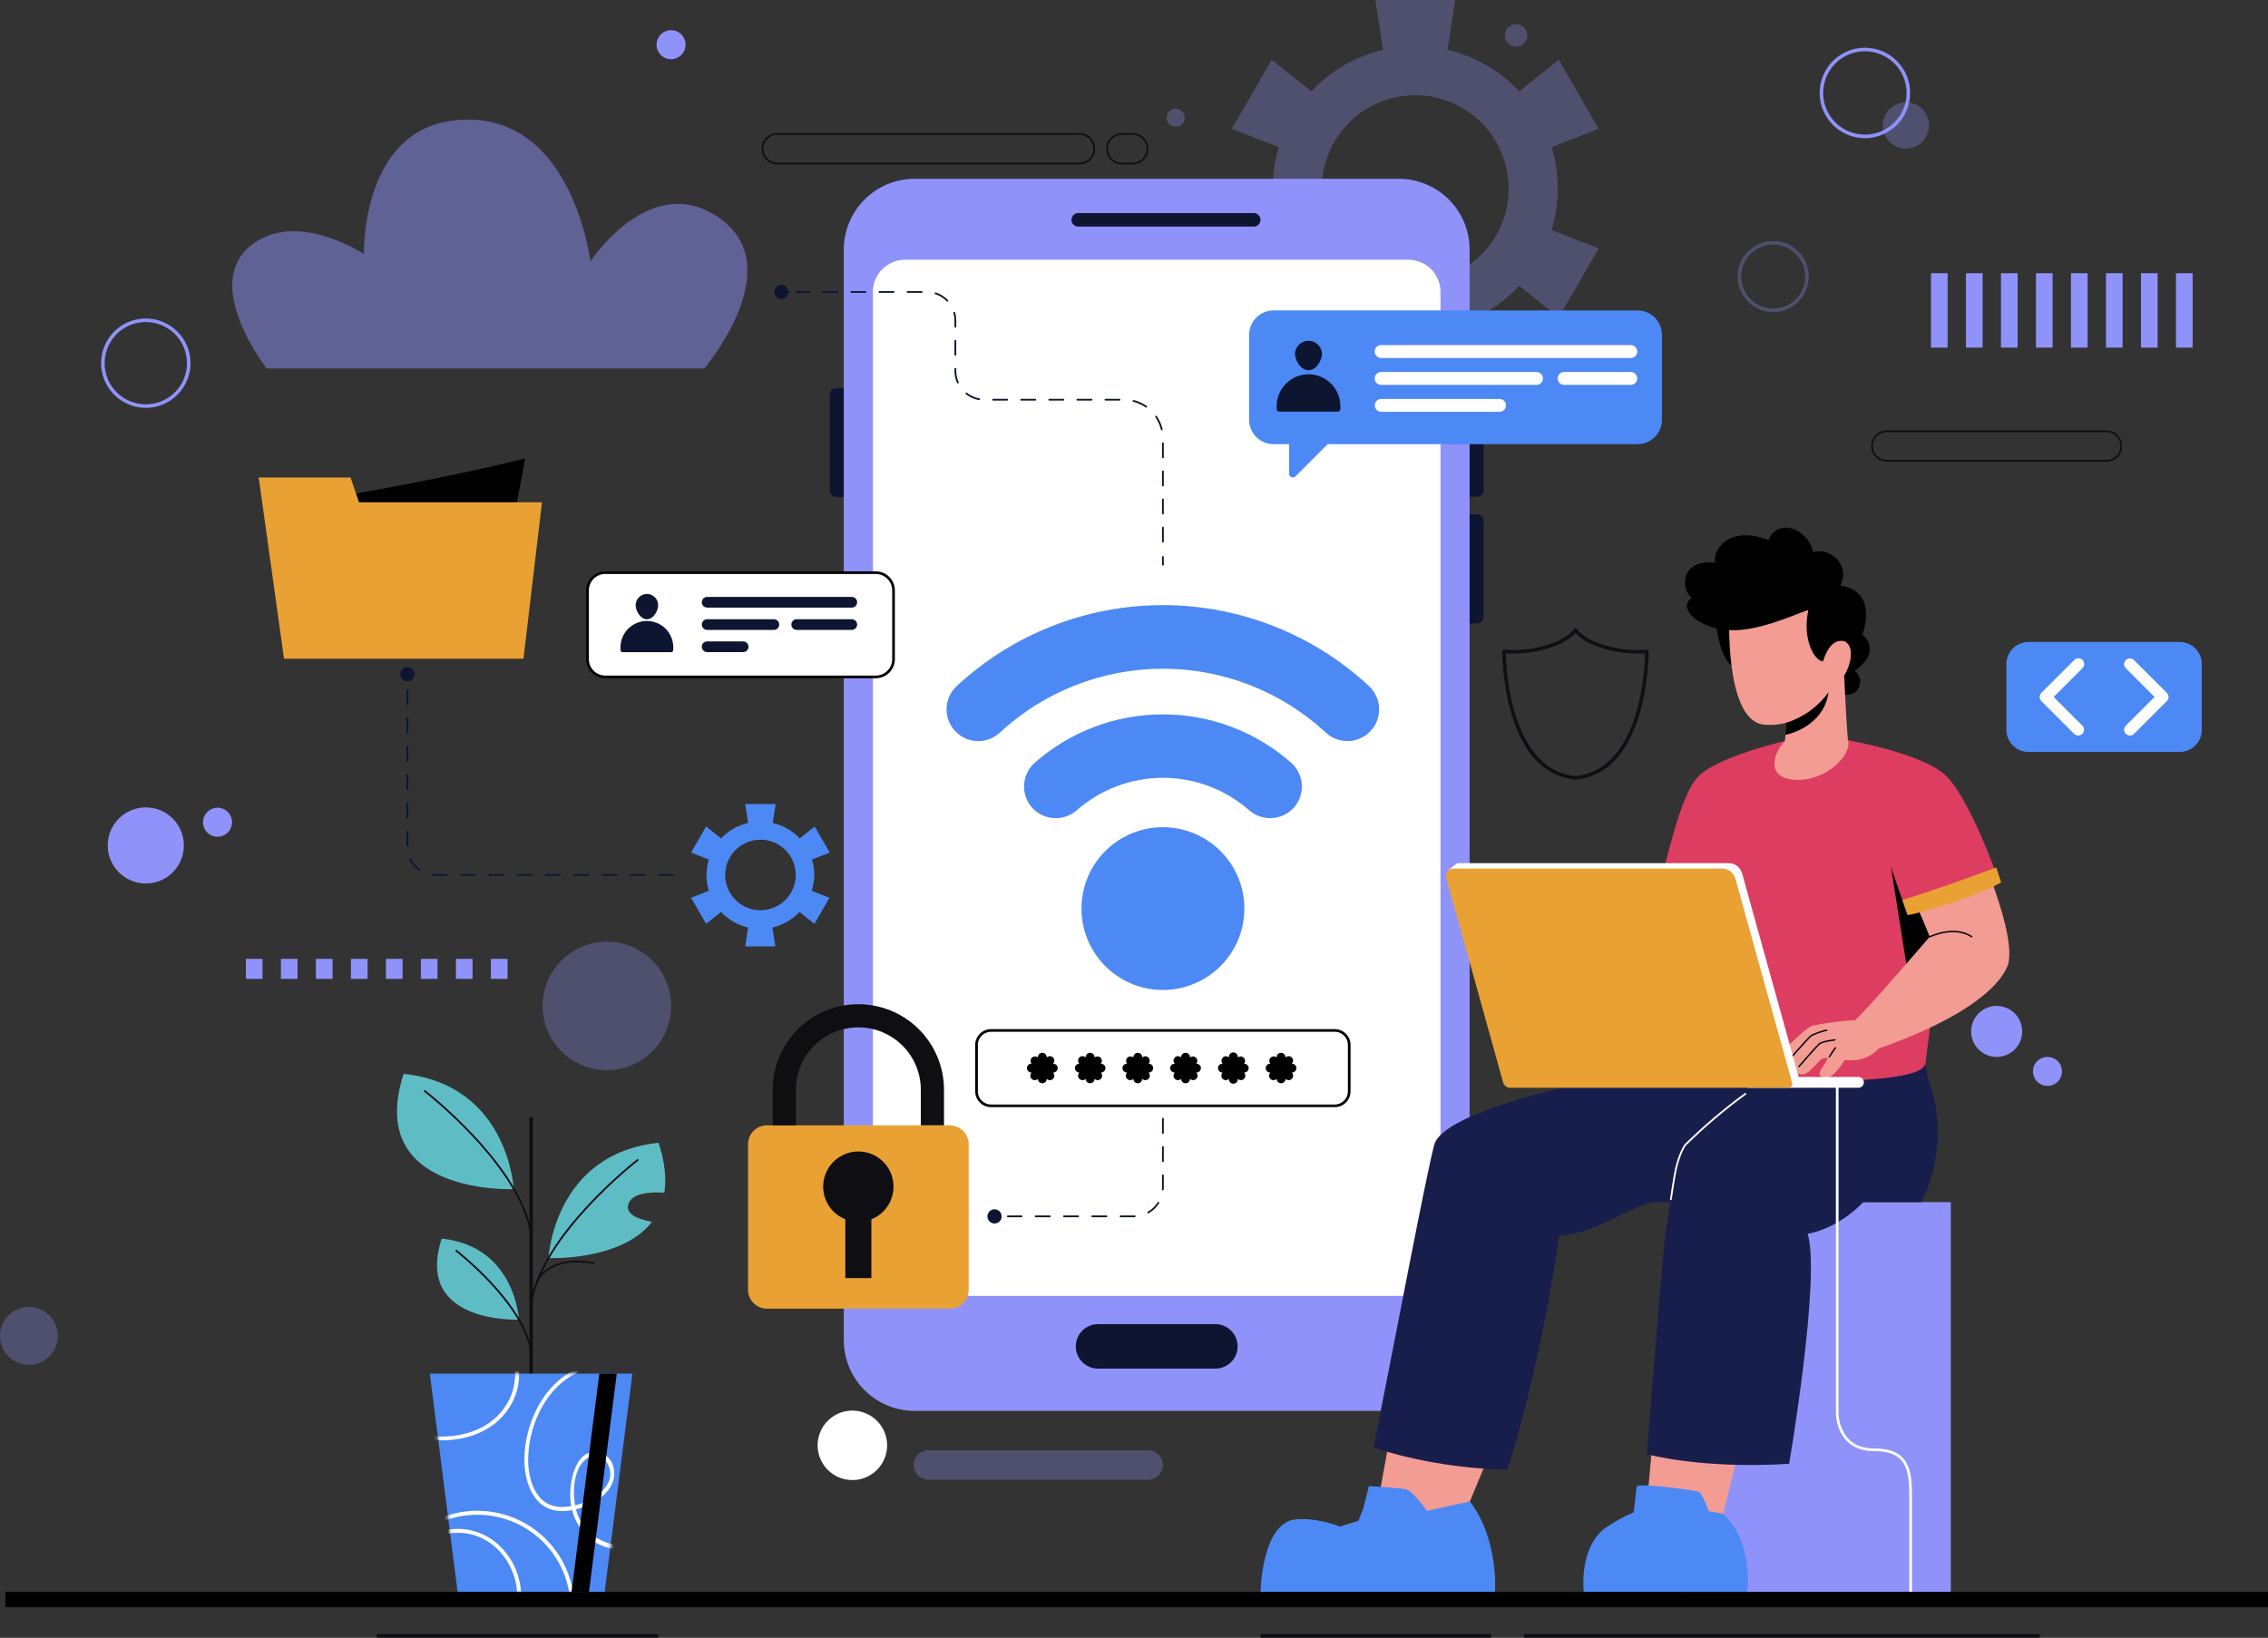 <svg xmlns="http://www.w3.org/2000/svg" width="641" height="463" viewBox="0 0 641 463" fill="none"><rect x="0" y="0" width="641" height="463" fill="#333333" stroke="none"/><path opacity="0.3" d="M440.27 53.318C440.272 49.353 439.687 45.409 438.535 41.614L451.816 36.411L440.554 16.907L429.4 25.808C423.943 19.989 416.883 15.916 409.112 14.104L411.295 0H388.715L390.897 14.104C383.126 15.908 376.068 19.982 370.62 25.808L359.423 16.907L348.139 36.411L361.42 41.603C359.107 49.242 359.107 57.394 361.42 65.033L348.139 70.226L359.412 89.729L370.555 80.828C376.006 86.657 383.068 90.735 390.843 92.543L388.66 106.636H411.196L409.014 92.543C416.824 90.753 423.922 86.674 429.4 80.828L440.554 89.729L451.816 70.226L438.535 65.033C439.686 61.235 440.271 57.287 440.27 53.318ZM399.988 79.705C394.764 79.707 389.656 78.16 385.311 75.26C380.967 72.361 377.58 68.238 375.579 63.414C373.579 58.59 373.055 53.282 374.074 48.16C375.093 43.038 377.608 38.334 381.302 34.642C384.997 30.949 389.704 28.435 394.828 27.417C399.952 26.398 405.263 26.922 410.089 28.921C414.916 30.921 419.04 34.306 421.942 38.648C424.843 42.991 426.39 48.096 426.388 53.318C426.389 56.784 425.707 60.215 424.381 63.417C423.055 66.62 421.111 69.529 418.659 71.979C416.207 74.43 413.296 76.373 410.093 77.699C406.889 79.025 403.456 79.706 399.988 79.705Z" fill="#8F93F9"></path><path d="M230.142 247.349C230.138 245.871 229.918 244.401 229.487 242.986L234.507 241.023L230.251 233.649L226.039 237.009C223.975 234.837 221.319 233.32 218.399 232.646L219.207 227.312H210.629L211.437 232.646C208.514 233.312 205.855 234.83 203.797 237.009L199.574 233.649L195.317 241.023L200.338 242.975C199.462 245.863 199.462 248.945 200.338 251.833L195.317 253.796L199.574 261.159L203.786 257.799C205.84 259.994 208.498 261.531 211.426 262.217L210.618 267.551H219.13L218.323 262.217C221.249 261.528 223.906 259.991 225.962 257.799L230.175 261.159L234.431 253.796L229.411 251.833C229.877 250.383 230.123 248.872 230.142 247.349ZM214.929 257.319C212.956 257.319 211.027 256.735 209.387 255.639C207.747 254.544 206.468 252.987 205.713 251.165C204.958 249.343 204.761 247.338 205.146 245.404C205.53 243.47 206.481 241.694 207.876 240.3C209.271 238.905 211.048 237.956 212.983 237.571C214.918 237.186 216.923 237.384 218.746 238.138C220.569 238.893 222.127 240.171 223.223 241.81C224.319 243.45 224.904 245.378 224.904 247.349C224.904 249.994 223.853 252.53 221.982 254.399C220.111 256.269 217.574 257.319 214.929 257.319Z" fill="#4D89F5"></path><path d="M397.926 68.993H255.909C248.556 68.993 242.595 74.951 242.595 82.301V357.913C242.595 365.262 248.556 371.22 255.909 371.22H397.926C405.279 371.22 411.24 365.262 411.24 357.913V82.301C411.24 74.951 405.279 68.993 397.926 68.993Z" fill="white"></path><path d="M411.382 109.658H417.428C417.934 109.658 418.42 109.859 418.778 110.217C419.137 110.575 419.338 111.061 419.338 111.567V138.532C419.338 139.038 419.137 139.523 418.778 139.881C418.42 140.239 417.934 140.441 417.428 140.441H411.382V109.658Z" fill="#0E1530"></path><path d="M242.453 140.483H236.407C235.901 140.483 235.415 140.282 235.057 139.924C234.698 139.566 234.497 139.081 234.497 138.575V111.61C234.497 111.104 234.698 110.618 235.057 110.26C235.415 109.902 235.901 109.701 236.407 109.701H242.453V140.483Z" fill="#0E1530"></path><path d="M411.382 145.414H417.428C417.934 145.414 418.42 145.615 418.778 145.973C419.137 146.331 419.338 146.817 419.338 147.323V174.342C419.338 174.848 419.137 175.334 418.778 175.692C418.42 176.05 417.934 176.251 417.428 176.251H411.382V145.414Z" fill="#0E1530"></path><path d="M395.306 50.537H258.528C253.211 50.537 248.112 52.648 244.352 56.406C240.593 60.164 238.48 65.261 238.48 70.575V378.824C238.479 381.455 238.997 384.062 240.004 386.493C241.011 388.925 242.487 391.135 244.349 392.996C246.211 394.857 248.422 396.333 250.855 397.339C253.288 398.346 255.895 398.863 258.528 398.862H395.306C397.94 398.863 400.547 398.346 402.98 397.339C405.413 396.333 407.624 394.857 409.486 392.996C411.348 391.135 412.824 388.925 413.831 386.493C414.838 384.062 415.356 381.455 415.354 378.824V70.575C415.354 65.261 413.242 60.164 409.482 56.406C405.723 52.648 400.623 50.537 395.306 50.537ZM246.709 357.259V82.519C246.709 80.109 247.667 77.798 249.372 76.094C251.077 74.39 253.389 73.433 255.8 73.433H398.035C400.446 73.433 402.758 74.39 404.463 76.094C406.168 77.798 407.126 80.109 407.126 82.519V357.259C407.126 359.668 406.168 361.98 404.463 363.684C402.758 365.388 400.446 366.345 398.035 366.345H255.8C253.389 366.345 251.077 365.388 249.372 363.684C247.667 361.98 246.709 359.668 246.709 357.259Z" fill="#8F93F9"></path><path d="M354.348 64.051H304.736C304.229 64.051 303.744 63.85 303.386 63.492C303.027 63.134 302.826 62.649 302.826 62.142C302.826 61.636 303.027 61.151 303.386 60.792C303.744 60.434 304.229 60.233 304.736 60.233H354.348C354.855 60.233 355.341 60.434 355.699 60.792C356.057 61.151 356.258 61.636 356.258 62.142C356.258 62.649 356.057 63.134 355.699 63.492C355.341 63.85 354.855 64.051 354.348 64.051Z" fill="#0E1530"></path><path d="M343.489 374.329H310.345C306.867 374.329 304.048 377.145 304.048 380.618C304.048 384.091 306.867 386.906 310.345 386.906H343.489C346.967 386.906 349.786 384.091 349.786 380.618C349.786 377.145 346.967 374.329 343.489 374.329Z" fill="#0E1530"></path><path d="M462.805 87.755H359.957C359.049 87.754 358.15 87.931 357.31 88.277C356.471 88.624 355.708 89.132 355.065 89.773C354.423 90.415 353.913 91.176 353.565 92.015C353.217 92.853 353.038 93.752 353.038 94.66V118.657C353.038 119.565 353.217 120.464 353.565 121.302C353.913 122.14 354.423 122.902 355.065 123.543C355.708 124.185 356.471 124.693 357.31 125.039C358.15 125.386 359.049 125.563 359.957 125.562H364.323V133.765C364.3 133.998 364.352 134.232 364.473 134.433C364.594 134.634 364.776 134.79 364.993 134.88C365.209 134.969 365.449 134.986 365.676 134.929C365.903 134.872 366.106 134.743 366.254 134.561L375.247 125.562H462.805C463.713 125.563 464.612 125.386 465.451 125.039C466.289 124.693 467.052 124.184 467.693 123.543C468.335 122.901 468.844 122.14 469.191 121.301C469.537 120.463 469.715 119.564 469.714 118.657V94.66C469.715 93.752 469.537 92.854 469.191 92.016C468.844 91.177 468.335 90.415 467.693 89.774C467.052 89.133 466.289 88.624 465.451 88.278C464.612 87.931 463.713 87.754 462.805 87.755Z" fill="#4D89F5"></path><path d="M460.874 101.204H390.384C390.141 101.21 389.899 101.167 389.673 101.078C389.447 100.989 389.241 100.856 389.067 100.686C388.893 100.516 388.755 100.314 388.66 100.09C388.566 99.866 388.518 99.625 388.518 99.382C388.518 98.898 388.709 98.434 389.051 98.091C389.392 97.747 389.856 97.553 390.34 97.55H460.874C461.116 97.547 461.357 97.592 461.582 97.683C461.807 97.774 462.012 97.908 462.184 98.079C462.357 98.249 462.494 98.452 462.587 98.676C462.681 98.9 462.729 99.14 462.729 99.382C462.729 99.624 462.681 99.864 462.587 100.087C462.493 100.31 462.356 100.513 462.184 100.682C462.011 100.852 461.806 100.985 461.581 101.075C461.356 101.165 461.116 101.208 460.874 101.204Z" fill="white"></path><path d="M434.288 108.807H390.384C390.141 108.813 389.899 108.77 389.673 108.681C389.447 108.592 389.241 108.459 389.067 108.289C388.893 108.12 388.755 107.917 388.66 107.693C388.566 107.469 388.518 107.229 388.518 106.986C388.518 106.503 388.71 106.039 389.051 105.698C389.393 105.356 389.857 105.164 390.34 105.164H434.245C434.728 105.164 435.192 105.356 435.534 105.698C435.875 106.039 436.067 106.503 436.067 106.986C436.07 107.462 435.885 107.921 435.552 108.262C435.219 108.603 434.765 108.799 434.288 108.807Z" fill="white"></path><path d="M460.874 108.807H442.071C441.831 108.807 441.594 108.76 441.373 108.668C441.152 108.576 440.951 108.442 440.782 108.273C440.613 108.104 440.478 107.903 440.387 107.682C440.295 107.461 440.248 107.224 440.248 106.985C440.248 106.746 440.295 106.509 440.387 106.288C440.478 106.067 440.613 105.866 440.782 105.697C440.951 105.528 441.152 105.394 441.373 105.302C441.594 105.21 441.831 105.163 442.071 105.163H460.874C461.116 105.159 461.357 105.203 461.582 105.293C461.807 105.382 462.012 105.516 462.184 105.685C462.357 105.855 462.494 106.057 462.588 106.28C462.682 106.503 462.73 106.743 462.73 106.985C462.73 107.227 462.682 107.467 462.588 107.69C462.494 107.913 462.357 108.115 462.184 108.285C462.012 108.454 461.807 108.588 461.582 108.677C461.357 108.767 461.116 108.811 460.874 108.807Z" fill="white"></path><path d="M423.801 116.421H390.384C389.901 116.421 389.437 116.229 389.095 115.887C388.754 115.545 388.562 115.082 388.562 114.599C388.562 114.116 388.754 113.653 389.095 113.311C389.437 112.969 389.901 112.777 390.384 112.777H423.801C424.285 112.777 424.75 112.969 425.094 113.31C425.437 113.652 425.632 114.115 425.634 114.599C425.632 115.083 425.437 115.546 425.094 115.888C424.75 116.229 424.285 116.421 423.801 116.421Z" fill="white"></path><path d="M369.823 105.808C367.435 105.808 365.145 106.756 363.456 108.443C361.768 110.131 360.819 112.42 360.819 114.807V115.625C360.819 115.824 360.899 116.016 361.04 116.157C361.181 116.298 361.373 116.377 361.572 116.377H378.073C378.273 116.377 378.465 116.298 378.606 116.157C378.747 116.016 378.826 115.824 378.826 115.625V114.719C378.803 112.348 377.845 110.081 376.159 108.412C374.473 106.744 372.196 105.808 369.823 105.808Z" fill="#0E1530"></path><path d="M373.653 99.874C373.653 101.99 371.94 104.673 369.823 104.673C367.706 104.673 365.992 101.99 365.992 99.874C366.065 98.911 366.499 98.012 367.207 97.355C367.916 96.699 368.846 96.334 369.812 96.334C370.778 96.334 371.708 96.699 372.416 97.355C373.125 98.012 373.559 98.911 373.632 99.874H373.653Z" fill="#0E1530"></path><path d="M166.048 166.892V186.341C166.048 187.671 166.577 188.948 167.518 189.889C168.46 190.83 169.737 191.358 171.068 191.358H247.517C248.175 191.36 248.828 191.231 249.437 190.98C250.046 190.729 250.599 190.361 251.066 189.896C251.532 189.431 251.902 188.878 252.154 188.27C252.407 187.662 252.537 187.01 252.537 186.352V166.892C252.535 166.233 252.404 165.581 252.15 164.972C251.897 164.364 251.526 163.812 251.059 163.347C250.591 162.882 250.037 162.514 249.428 162.263C248.818 162.012 248.165 161.884 247.506 161.885H171.112C170.45 161.879 169.793 162.004 169.18 162.253C168.566 162.502 168.008 162.87 167.538 163.335C167.067 163.801 166.693 164.354 166.437 164.965C166.182 165.575 166.049 166.23 166.048 166.892Z" fill="white" stroke="black" stroke-width="0.75" stroke-miterlimit="10"></path><path d="M240.739 171.768H199.858C199.458 171.768 199.075 171.609 198.793 171.327C198.51 171.044 198.352 170.662 198.352 170.262C198.35 170.064 198.388 169.867 198.463 169.683C198.538 169.499 198.649 169.332 198.789 169.191C198.929 169.05 199.095 168.938 199.279 168.862C199.462 168.785 199.659 168.746 199.858 168.746H240.739C240.938 168.746 241.135 168.785 241.318 168.862C241.502 168.938 241.668 169.05 241.808 169.191C241.948 169.332 242.059 169.499 242.134 169.683C242.209 169.867 242.247 170.064 242.245 170.262C242.245 170.662 242.087 171.044 241.804 171.327C241.522 171.609 241.139 171.768 240.739 171.768Z" fill="#0E1530"></path><path d="M218.727 178.072H199.858C199.458 178.072 199.075 177.914 198.793 177.631C198.51 177.349 198.352 176.966 198.352 176.567C198.35 176.368 198.388 176.171 198.463 175.988C198.538 175.804 198.649 175.636 198.789 175.496C198.929 175.355 199.095 175.243 199.279 175.166C199.462 175.09 199.659 175.051 199.858 175.051H218.727C218.926 175.051 219.122 175.09 219.306 175.166C219.489 175.243 219.656 175.355 219.796 175.496C219.936 175.636 220.046 175.804 220.122 175.988C220.197 176.171 220.234 176.368 220.233 176.567C220.233 176.966 220.074 177.349 219.792 177.631C219.509 177.914 219.126 178.072 218.727 178.072Z" fill="#0E1530"></path><path d="M240.74 178.072H225.166C224.767 178.072 224.384 177.914 224.101 177.631C223.819 177.349 223.66 176.966 223.66 176.567C223.659 176.368 223.697 176.171 223.772 175.988C223.847 175.804 223.957 175.636 224.097 175.496C224.237 175.355 224.404 175.243 224.587 175.166C224.771 175.09 224.968 175.051 225.166 175.051H240.74C240.938 175.051 241.135 175.09 241.319 175.166C241.502 175.243 241.669 175.355 241.809 175.496C241.949 175.636 242.059 175.804 242.134 175.988C242.209 176.171 242.247 176.368 242.246 176.567C242.246 176.966 242.087 177.349 241.805 177.631C241.522 177.914 241.139 178.072 240.74 178.072Z" fill="#0E1530"></path><path d="M210.04 184.345H199.858C199.458 184.345 199.075 184.186 198.793 183.904C198.51 183.622 198.352 183.239 198.352 182.839C198.35 182.641 198.388 182.444 198.463 182.26C198.538 182.076 198.649 181.909 198.789 181.768C198.929 181.627 199.095 181.515 199.279 181.439C199.462 181.363 199.659 181.323 199.858 181.323H210.04C210.239 181.323 210.435 181.363 210.619 181.439C210.802 181.515 210.969 181.627 211.109 181.768C211.249 181.909 211.359 182.076 211.434 182.26C211.509 182.444 211.547 182.641 211.546 182.839C211.546 183.239 211.387 183.622 211.105 183.904C210.822 184.186 210.439 184.345 210.04 184.345Z" fill="#0E1530"></path><path d="M182.833 175.542C180.853 175.542 178.954 176.328 177.555 177.727C176.155 179.127 175.368 181.024 175.368 183.003V183.756C175.371 183.922 175.439 184.08 175.557 184.196C175.676 184.312 175.835 184.377 176.001 184.377H189.665C189.83 184.377 189.988 184.312 190.105 184.195C190.221 184.079 190.287 183.921 190.287 183.756V183.003C190.288 182.024 190.097 181.054 189.723 180.149C189.349 179.244 188.8 178.421 188.107 177.728C187.415 177.035 186.593 176.485 185.688 176.11C184.783 175.735 183.813 175.542 182.833 175.542Z" fill="#0E1530"></path><path d="M186.009 171.08C186.009 172.826 184.579 175.062 182.833 175.062C181.087 175.062 179.657 172.826 179.657 171.08C179.657 170.239 179.992 169.431 180.587 168.836C181.183 168.241 181.991 167.906 182.833 167.906C183.675 167.906 184.483 168.241 185.079 168.836C185.674 169.431 186.009 170.239 186.009 171.08Z" fill="#0E1530"></path><path d="M351.387 260.565C353.437 248.026 344.929 236.201 332.384 234.152C319.838 232.103 308.007 240.607 305.957 253.146C303.907 265.685 312.415 277.511 324.96 279.559C337.506 281.608 349.337 273.104 351.387 260.565Z" fill="#4D89F5"></path><path d="M328.669 201.95C315.347 201.945 302.479 206.797 292.48 215.596C291.559 216.406 290.813 217.396 290.289 218.505C289.764 219.614 289.472 220.819 289.43 222.044C289.388 223.27 289.597 224.492 290.045 225.634C290.493 226.776 291.169 227.814 292.033 228.686C293.667 230.297 295.853 231.226 298.147 231.285C300.442 231.343 302.672 230.527 304.387 229.002C311.115 223.123 319.749 219.883 328.685 219.883C337.622 219.883 346.256 223.123 352.984 229.002C354.699 230.527 356.929 231.343 359.224 231.285C361.518 231.226 363.704 230.297 365.338 228.686C366.202 227.814 366.878 226.776 367.326 225.634C367.773 224.492 367.983 223.27 367.941 222.044C367.899 220.819 367.607 219.614 367.082 218.505C366.558 217.396 365.812 216.406 364.891 215.596C354.884 206.788 342.003 201.936 328.669 201.95Z" fill="#4D89F5"></path><path d="M328.669 171.069C307.036 171.059 286.204 179.244 270.369 193.976C269.488 194.798 268.781 195.788 268.291 196.889C267.801 197.989 267.538 199.177 267.518 200.382C267.498 201.586 267.72 202.782 268.173 203.899C268.625 205.015 269.298 206.029 270.151 206.88C271.785 208.517 273.991 209.458 276.304 209.505C278.618 209.552 280.86 208.701 282.559 207.131C295.09 195.505 311.555 189.044 328.652 189.044C345.749 189.044 362.214 195.505 374.745 207.131C376.445 208.701 378.686 209.552 381 209.505C383.314 209.458 385.519 208.517 387.154 206.88C388.007 206.029 388.68 205.015 389.132 203.899C389.584 202.782 389.807 201.586 389.787 200.382C389.766 199.177 389.503 197.989 389.013 196.889C388.523 195.788 387.817 194.798 386.935 193.976C371.109 179.252 350.29 171.067 328.669 171.069Z" fill="#4D89F5"></path><path d="M328.669 159.627V157.445" stroke="#0E1530" stroke-width="0.5" stroke-linecap="round" stroke-linejoin="round"></path><path d="M328.668 153.116V124.002C328.668 121.083 327.508 118.284 325.443 116.22C323.378 114.156 320.577 112.996 317.657 112.996H278.216C276.039 112.996 273.951 112.132 272.412 110.594C270.873 109.055 270.009 106.969 270.009 104.793V90.613C270.01 89.552 269.802 88.5 269.396 87.52C268.99 86.539 268.394 85.648 267.643 84.898C266.891 84.148 265.999 83.554 265.017 83.149C264.036 82.745 262.984 82.538 261.922 82.541H225.144" stroke="#0E1530" stroke-width="0.5" stroke-linecap="round" stroke-linejoin="round" stroke-dasharray="3.97 3.97"></path><path d="M223.005 82.541H220.822" stroke="#0E1530" stroke-width="0.5" stroke-linecap="round" stroke-linejoin="round"></path><path d="M222.819 82.54C222.817 82.935 222.698 83.32 222.478 83.646C222.257 83.973 221.944 84.227 221.579 84.377C221.214 84.526 220.813 84.564 220.426 84.486C220.039 84.408 219.685 84.217 219.406 83.937C219.128 83.657 218.939 83.302 218.863 82.915C218.787 82.528 218.827 82.127 218.978 81.763C219.13 81.399 219.386 81.088 219.714 80.869C220.042 80.65 220.428 80.533 220.822 80.533C221.086 80.533 221.346 80.585 221.589 80.686C221.832 80.787 222.053 80.935 222.238 81.122C222.424 81.308 222.571 81.53 222.671 81.773C222.77 82.016 222.821 82.277 222.819 82.54Z" fill="#0E1530"></path><path opacity="0.5" d="M199.05 104.16H75.358C75.358 104.16 57.263 81.035 70.49 69.735C83.292 58.827 102.848 71.818 102.848 71.818C102.848 71.818 101.975 37.218 128.069 34.087C161.606 30.062 166.867 73.901 166.867 73.901C166.867 73.901 182.353 50.253 200.622 59.994C225.374 73.192 199.05 104.16 199.05 104.16Z" fill="#8F93F9"></path><path d="M190.286 247.349H123.092C120.985 247.349 118.964 246.512 117.474 245.023C115.985 243.534 115.147 241.514 115.147 239.408V190.595" stroke="#0E1530" stroke-width="0.5" stroke-linecap="round" stroke-linejoin="round" stroke-dasharray="4 4"></path><path d="M113.15 190.595C113.15 190.992 113.268 191.381 113.49 191.711C113.711 192.041 114.025 192.299 114.393 192.45C114.76 192.602 115.164 192.641 115.554 192.563C115.944 192.484 116.302 192.292 116.582 192.01C116.863 191.729 117.053 191.37 117.129 190.98C117.206 190.59 117.164 190.186 117.011 189.819C116.857 189.453 116.598 189.14 116.266 188.921C115.934 188.702 115.545 188.586 115.148 188.588C114.884 188.588 114.624 188.64 114.381 188.741C114.138 188.842 113.917 188.99 113.732 189.176C113.546 189.363 113.399 189.584 113.299 189.828C113.2 190.071 113.149 190.332 113.15 190.595Z" fill="#0E1530"></path><path d="M89.01 141.466C89.01 141.466 120.299 136.568 148.444 129.598L143.566 155.45H88.999L89.01 141.466Z" fill="black"></path><path d="M153.181 142L147.953 186.21H80.268L73.12 134.986H99.072L101.473 142H153.181Z" fill="#E9A134"></path><path d="M616.041 181.487H573.304C569.856 181.487 567.062 184.281 567.062 187.727V206.336C567.062 209.782 569.856 212.575 573.304 212.575H616.041C619.489 212.575 622.283 209.782 622.283 206.336V187.727C622.283 184.281 619.489 181.487 616.041 181.487Z" fill="#4D89F5"></path><path d="M587.372 207.928C586.939 207.93 586.524 207.762 586.215 207.459L576.939 198.187C576.637 197.877 576.469 197.463 576.469 197.031C576.469 196.599 576.637 196.184 576.939 195.874L586.215 186.614C586.365 186.453 586.546 186.324 586.746 186.234C586.947 186.145 587.164 186.097 587.384 186.093C587.604 186.089 587.822 186.13 588.026 186.212C588.23 186.294 588.415 186.417 588.57 186.572C588.726 186.727 588.848 186.912 588.931 187.116C589.013 187.32 589.053 187.538 589.049 187.758C589.046 187.978 588.997 188.194 588.908 188.395C588.819 188.596 588.69 188.776 588.529 188.926L580.42 197.031L588.529 205.135C588.757 205.364 588.913 205.656 588.976 205.973C589.039 206.29 589.007 206.619 588.883 206.917C588.759 207.216 588.55 207.472 588.281 207.652C588.012 207.831 587.695 207.927 587.372 207.928Z" fill="white"></path><path d="M601.974 207.928C601.65 207.928 601.334 207.832 601.065 207.652C600.796 207.472 600.586 207.217 600.462 206.918C600.339 206.619 600.306 206.29 600.369 205.973C600.432 205.656 600.588 205.364 600.817 205.136L608.936 197.031L600.817 188.926C600.513 188.618 600.342 188.203 600.342 187.77C600.342 187.337 600.513 186.922 600.817 186.614C600.968 186.461 601.148 186.339 601.347 186.256C601.545 186.174 601.758 186.131 601.974 186.131C602.189 186.131 602.402 186.174 602.6 186.256C602.799 186.339 602.979 186.461 603.13 186.614L612.407 195.875C612.713 196.182 612.885 196.597 612.885 197.031C612.885 197.465 612.713 197.881 612.407 198.187L603.13 207.459C602.978 207.61 602.798 207.729 602.599 207.81C602.4 207.89 602.188 207.931 601.974 207.928Z" fill="white"></path><path d="M328.669 316.266V335.605C328.669 337.795 327.799 339.896 326.249 341.444C324.7 342.993 322.599 343.863 320.408 343.863H284.841" stroke="#0E1530" stroke-width="0.5" stroke-linecap="round" stroke-linejoin="round" stroke-dasharray="4 4"></path><path d="M283.094 343.863C283.096 344.261 282.98 344.65 282.761 344.981C282.542 345.313 282.229 345.572 281.862 345.725C281.495 345.879 281.091 345.92 280.701 345.844C280.311 345.768 279.952 345.578 279.67 345.297C279.388 345.017 279.196 344.659 279.118 344.27C279.039 343.88 279.078 343.476 279.23 343.109C279.382 342.741 279.639 342.427 279.969 342.206C280.3 341.985 280.689 341.867 281.086 341.867C281.617 341.867 282.126 342.077 282.502 342.451C282.879 342.825 283.091 343.333 283.094 343.863Z" fill="#0E1530"></path><path d="M268.427 318.131H216.763C213.809 318.131 211.415 320.524 211.415 323.476V364.61C211.415 367.562 213.809 369.955 216.763 369.955H268.427C271.38 369.955 273.774 367.562 273.774 364.61V323.476C273.774 320.524 271.38 318.131 268.427 318.131Z" fill="#E9A134"></path><path d="M266.801 318.131H260.253V308.085C260.253 303.404 258.392 298.915 255.081 295.605C251.769 292.295 247.278 290.435 242.595 290.435C237.911 290.435 233.42 292.295 230.109 295.605C226.797 298.915 224.937 303.404 224.937 308.085V318.131H218.389V308.085C218.389 301.668 220.939 295.514 225.478 290.977C230.018 286.44 236.175 283.891 242.595 283.891C249.014 283.891 255.171 286.44 259.711 290.977C264.25 295.514 266.801 301.668 266.801 308.085V318.131Z" fill="#0F0E13"></path><path d="M252.536 335.529C252.549 333.721 252.068 331.944 251.145 330.388C250.221 328.833 248.891 327.56 247.297 326.704C245.703 325.849 243.906 325.445 242.099 325.535C240.292 325.625 238.544 326.206 237.043 327.216C235.542 328.226 234.345 329.625 233.582 331.265C232.818 332.904 232.516 334.72 232.709 336.518C232.902 338.316 233.582 340.028 234.675 341.468C235.769 342.908 237.236 344.023 238.916 344.692V361.326H246.272V344.692C248.111 343.963 249.691 342.701 250.807 341.068C251.923 339.436 252.525 337.507 252.536 335.529Z" fill="#0F0E13"></path><path d="M377.256 291.309H280.072C277.824 291.309 276.001 293.13 276.001 295.377V308.543C276.001 310.79 277.824 312.612 280.072 312.612H377.256C379.504 312.612 381.326 310.79 381.326 308.543V295.377C381.326 293.13 379.504 291.309 377.256 291.309Z" fill="white" stroke="black" stroke-width="0.75" stroke-miterlimit="10"></path><path d="M298.929 301.965C298.931 301.8 298.899 301.636 298.837 301.484C298.774 301.331 298.682 301.192 298.565 301.075C298.448 300.958 298.309 300.866 298.156 300.804C298.003 300.741 297.839 300.71 297.674 300.711H297.62C297.736 300.595 297.829 300.458 297.892 300.306C297.956 300.154 297.988 299.992 297.988 299.827C297.988 299.663 297.956 299.5 297.892 299.349C297.829 299.197 297.736 299.06 297.62 298.944C297.503 298.827 297.364 298.734 297.212 298.671C297.059 298.607 296.895 298.574 296.73 298.574C296.565 298.574 296.401 298.607 296.249 298.671C296.096 298.734 295.957 298.827 295.841 298.944V298.878C295.841 298.546 295.709 298.227 295.473 297.991C295.238 297.756 294.919 297.624 294.586 297.624C294.253 297.624 293.934 297.756 293.698 297.991C293.463 298.227 293.331 298.546 293.331 298.878V298.933C293.09 298.732 292.783 298.628 292.47 298.642C292.156 298.655 291.859 298.786 291.638 299.008C291.416 299.229 291.285 299.526 291.271 299.839C291.257 300.153 291.361 300.46 291.563 300.7H291.497C291.164 300.7 290.845 300.832 290.61 301.067C290.374 301.303 290.242 301.622 290.242 301.954C290.242 302.287 290.374 302.606 290.61 302.841C290.845 303.077 291.164 303.209 291.497 303.209H291.563C291.446 303.325 291.353 303.464 291.289 303.617C291.226 303.769 291.193 303.933 291.193 304.098C291.193 304.263 291.226 304.427 291.289 304.579C291.353 304.732 291.446 304.87 291.563 304.987C291.678 305.104 291.816 305.196 291.968 305.26C292.12 305.323 292.282 305.355 292.447 305.355C292.611 305.355 292.774 305.323 292.926 305.26C293.077 305.196 293.215 305.104 293.331 304.987C293.331 305.32 293.463 305.639 293.698 305.874C293.934 306.109 294.253 306.241 294.586 306.241C294.919 306.241 295.238 306.109 295.473 305.874C295.709 305.639 295.841 305.32 295.841 304.987C296.077 305.223 296.397 305.355 296.73 305.355C297.064 305.355 297.384 305.223 297.62 304.987C297.856 304.751 297.988 304.431 297.988 304.098C297.988 303.764 297.856 303.445 297.62 303.209H297.674C298.005 303.209 298.323 303.078 298.558 302.845C298.793 302.612 298.926 302.296 298.929 301.965Z" fill="black"></path><path d="M312.429 301.965C312.429 301.633 312.297 301.314 312.062 301.078C311.826 300.843 311.507 300.711 311.174 300.711H311.12C311.321 300.471 311.425 300.164 311.411 299.85C311.397 299.537 311.267 299.24 311.045 299.019C310.823 298.797 310.526 298.666 310.213 298.653C309.899 298.639 309.592 298.743 309.352 298.944V298.878C309.352 298.546 309.219 298.227 308.984 297.991C308.749 297.756 308.429 297.624 308.097 297.624C307.764 297.624 307.445 297.756 307.209 297.991C306.974 298.227 306.842 298.546 306.842 298.878V298.933C306.725 298.816 306.586 298.723 306.434 298.66C306.281 298.596 306.117 298.564 305.952 298.564C305.787 298.564 305.623 298.596 305.471 298.66C305.318 298.723 305.179 298.816 305.063 298.933C304.946 299.049 304.853 299.186 304.79 299.338C304.727 299.49 304.694 299.652 304.694 299.817C304.694 299.981 304.727 300.144 304.79 300.295C304.853 300.447 304.946 300.584 305.063 300.7C304.73 300.7 304.411 300.832 304.175 301.067C303.94 301.303 303.808 301.622 303.808 301.954C303.808 302.287 303.94 302.606 304.175 302.841C304.411 303.077 304.73 303.209 305.063 303.209C304.827 303.445 304.694 303.764 304.694 304.098C304.694 304.431 304.827 304.751 305.063 304.987C305.299 305.223 305.618 305.355 305.952 305.355C306.286 305.355 306.606 305.223 306.842 304.987C306.842 305.32 306.974 305.639 307.209 305.874C307.445 306.109 307.764 306.241 308.097 306.241C308.429 306.241 308.749 306.109 308.984 305.874C309.219 305.639 309.352 305.32 309.352 304.987C309.467 305.104 309.605 305.196 309.757 305.26C309.908 305.323 310.071 305.355 310.236 305.355C310.4 305.355 310.563 305.323 310.715 305.26C310.866 305.196 311.004 305.104 311.12 304.987C311.237 304.87 311.33 304.732 311.393 304.579C311.457 304.427 311.489 304.263 311.489 304.098C311.489 303.933 311.457 303.769 311.393 303.617C311.33 303.464 311.237 303.325 311.12 303.209H311.174C311.504 303.206 311.82 303.075 312.055 302.842C312.289 302.61 312.424 302.295 312.429 301.965Z" fill="black"></path><path d="M325.918 301.965C325.92 301.8 325.888 301.636 325.826 301.484C325.763 301.331 325.671 301.192 325.554 301.075C325.437 300.958 325.298 300.866 325.145 300.804C324.992 300.741 324.829 300.71 324.663 300.711H324.609C324.828 300.472 324.946 300.158 324.938 299.834C324.931 299.51 324.798 299.202 324.568 298.974C324.338 298.745 324.029 298.615 323.705 298.609C323.381 298.604 323.067 298.724 322.83 298.944V298.878C322.83 298.546 322.698 298.227 322.462 297.991C322.227 297.756 321.908 297.624 321.575 297.624C321.242 297.624 320.923 297.756 320.687 297.991C320.452 298.227 320.32 298.546 320.32 298.878V298.933C320.079 298.732 319.772 298.628 319.459 298.642C319.145 298.655 318.848 298.786 318.627 299.008C318.405 299.229 318.274 299.526 318.26 299.839C318.246 300.153 318.35 300.46 318.552 300.7H318.497C318.164 300.7 317.845 300.832 317.61 301.067C317.374 301.303 317.242 301.622 317.242 301.954C317.242 302.287 317.374 302.606 317.61 302.841C317.845 303.077 318.164 303.209 318.497 303.209H318.552C318.435 303.325 318.342 303.464 318.278 303.617C318.215 303.769 318.182 303.933 318.182 304.098C318.182 304.263 318.215 304.427 318.278 304.579C318.342 304.732 318.435 304.87 318.552 304.987C318.667 305.104 318.805 305.196 318.957 305.26C319.109 305.323 319.271 305.355 319.436 305.355C319.6 305.355 319.763 305.323 319.915 305.26C320.066 305.196 320.204 305.104 320.32 304.987C320.32 305.32 320.452 305.639 320.687 305.874C320.923 306.109 321.242 306.241 321.575 306.241C321.908 306.241 322.227 306.109 322.462 305.874C322.698 305.639 322.83 305.32 322.83 304.987C322.946 305.104 323.085 305.197 323.238 305.26C323.39 305.324 323.554 305.356 323.719 305.356C323.885 305.356 324.048 305.324 324.201 305.26C324.354 305.197 324.492 305.104 324.609 304.987C324.84 304.749 324.969 304.43 324.969 304.098C324.969 303.766 324.84 303.447 324.609 303.209H324.663C324.994 303.209 325.312 303.078 325.547 302.845C325.782 302.612 325.915 302.296 325.918 301.965Z" fill="black"></path><path d="M339.408 301.965C339.409 301.8 339.378 301.636 339.315 301.484C339.253 301.331 339.16 301.192 339.043 301.075C338.926 300.958 338.788 300.866 338.635 300.804C338.482 300.741 338.318 300.71 338.153 300.711H338.098C338.299 300.471 338.403 300.164 338.39 299.85C338.376 299.537 338.245 299.24 338.023 299.019C337.801 298.797 337.505 298.666 337.191 298.653C336.878 298.639 336.571 298.743 336.33 298.944V298.878C336.33 298.546 336.198 298.227 335.962 297.991C335.727 297.756 335.408 297.624 335.075 297.624C334.742 297.624 334.423 297.756 334.188 297.991C333.952 298.227 333.82 298.546 333.82 298.878V298.933C333.703 298.816 333.565 298.723 333.412 298.66C333.259 298.596 333.096 298.564 332.931 298.564C332.765 298.564 332.602 298.596 332.449 298.66C332.296 298.723 332.158 298.816 332.041 298.933C331.924 299.049 331.832 299.186 331.768 299.338C331.705 299.49 331.672 299.652 331.672 299.817C331.672 299.981 331.705 300.144 331.768 300.295C331.832 300.447 331.924 300.584 332.041 300.7H331.987C331.654 300.7 331.334 300.832 331.099 301.067C330.864 301.303 330.731 301.622 330.731 301.954C330.731 302.287 330.864 302.606 331.099 302.841C331.334 303.077 331.654 303.209 331.987 303.209H332.041C331.805 303.445 331.673 303.764 331.673 304.098C331.673 304.431 331.805 304.751 332.041 304.987C332.277 305.223 332.597 305.355 332.931 305.355C333.264 305.355 333.584 305.223 333.82 304.987C333.82 305.32 333.952 305.639 334.188 305.874C334.423 306.109 334.742 306.241 335.075 306.241C335.408 306.241 335.727 306.109 335.962 305.874C336.198 305.639 336.33 305.32 336.33 304.987C336.446 305.104 336.583 305.196 336.735 305.26C336.887 305.323 337.05 305.355 337.214 305.355C337.378 305.355 337.541 305.323 337.693 305.26C337.845 305.196 337.982 305.104 338.098 304.987C338.215 304.87 338.308 304.732 338.372 304.579C338.435 304.427 338.468 304.263 338.468 304.098C338.468 303.933 338.435 303.769 338.372 303.617C338.308 303.464 338.215 303.325 338.098 303.209H338.153C338.484 303.209 338.801 303.078 339.036 302.845C339.271 302.612 339.405 302.296 339.408 301.965Z" fill="black"></path><path d="M352.907 301.966C352.907 301.633 352.775 301.314 352.54 301.079C352.304 300.844 351.985 300.712 351.652 300.712H351.598C351.799 300.471 351.903 300.164 351.889 299.851C351.875 299.538 351.745 299.241 351.523 299.019C351.301 298.798 351.004 298.667 350.691 298.653C350.378 298.639 350.07 298.743 349.83 298.945V298.879C349.846 298.705 349.826 298.53 349.771 298.364C349.715 298.199 349.626 298.047 349.508 297.918C349.391 297.788 349.247 297.685 349.087 297.615C348.928 297.544 348.755 297.508 348.58 297.508C348.406 297.508 348.233 297.544 348.073 297.615C347.913 297.685 347.77 297.788 347.652 297.918C347.535 298.047 347.445 298.199 347.39 298.364C347.335 298.53 347.314 298.705 347.331 298.879V298.934C347.093 298.713 346.78 298.593 346.456 298.599C346.132 298.605 345.822 298.735 345.592 298.963C345.363 299.192 345.23 299.5 345.222 299.824C345.215 300.148 345.333 300.462 345.552 300.701H345.497C345.164 300.701 344.845 300.833 344.61 301.068C344.374 301.303 344.242 301.622 344.242 301.955C344.242 302.288 344.374 302.607 344.61 302.842C344.845 303.077 345.164 303.21 345.497 303.21H345.552C345.32 303.448 345.191 303.767 345.191 304.099C345.191 304.43 345.32 304.749 345.552 304.988C345.668 305.105 345.807 305.198 345.96 305.261C346.112 305.324 346.276 305.357 346.441 305.357C346.607 305.357 346.77 305.324 346.923 305.261C347.075 305.198 347.214 305.105 347.331 304.988C347.314 305.161 347.335 305.337 347.39 305.502C347.445 305.668 347.535 305.82 347.652 305.949C347.77 306.078 347.913 306.181 348.073 306.252C348.233 306.322 348.406 306.359 348.58 306.359C348.755 306.359 348.928 306.322 349.087 306.252C349.247 306.181 349.391 306.078 349.508 305.949C349.626 305.82 349.715 305.668 349.771 305.502C349.826 305.337 349.846 305.161 349.83 304.988C349.946 305.104 350.083 305.197 350.235 305.26C350.387 305.323 350.549 305.356 350.714 305.356C350.878 305.356 351.041 305.323 351.193 305.26C351.344 305.197 351.482 305.104 351.598 304.988C351.715 304.871 351.808 304.732 351.871 304.58C351.935 304.427 351.967 304.264 351.967 304.099C351.967 303.933 351.935 303.77 351.871 303.617C351.808 303.465 351.715 303.326 351.598 303.21H351.652C351.983 303.207 352.298 303.075 352.533 302.843C352.767 302.611 352.902 302.296 352.907 301.966Z" fill="black"></path><path d="M366.397 301.965C366.398 301.8 366.367 301.636 366.304 301.484C366.242 301.331 366.149 301.192 366.033 301.075C365.916 300.958 365.777 300.866 365.624 300.804C365.471 300.741 365.307 300.71 365.142 300.711H365.087C365.204 300.595 365.297 300.458 365.36 300.306C365.423 300.154 365.456 299.992 365.456 299.827C365.456 299.663 365.423 299.5 365.36 299.349C365.297 299.197 365.204 299.06 365.087 298.944C364.971 298.827 364.832 298.734 364.679 298.671C364.527 298.607 364.363 298.574 364.198 298.574C364.033 298.574 363.869 298.607 363.716 298.671C363.564 298.734 363.425 298.827 363.308 298.944V298.878C363.308 298.546 363.176 298.227 362.941 297.991C362.705 297.756 362.386 297.624 362.053 297.624C361.72 297.624 361.401 297.756 361.166 297.991C360.931 298.227 360.798 298.546 360.798 298.878V298.933C360.558 298.732 360.251 298.628 359.937 298.642C359.624 298.655 359.327 298.786 359.105 299.008C358.883 299.229 358.753 299.526 358.739 299.839C358.725 300.153 358.829 300.46 359.03 300.7H358.976C358.643 300.7 358.324 300.832 358.088 301.067C357.853 301.303 357.721 301.622 357.721 301.954C357.721 302.287 357.853 302.606 358.088 302.841C358.324 303.077 358.643 303.209 358.976 303.209H359.052C358.935 303.325 358.842 303.464 358.779 303.617C358.715 303.769 358.683 303.933 358.683 304.098C358.683 304.263 358.715 304.427 358.779 304.579C358.842 304.732 358.935 304.87 359.052 304.987C359.168 305.104 359.306 305.196 359.457 305.26C359.609 305.323 359.772 305.355 359.936 305.355C360.101 305.355 360.263 305.323 360.415 305.26C360.567 305.196 360.704 305.104 360.82 304.987C360.82 305.32 360.952 305.639 361.188 305.874C361.423 306.109 361.742 306.241 362.075 306.241C362.408 306.241 362.727 306.109 362.963 305.874C363.198 305.639 363.33 305.32 363.33 304.987C363.566 305.223 363.886 305.355 364.22 305.355C364.553 305.355 364.873 305.223 365.109 304.987C365.345 304.751 365.478 304.431 365.478 304.098C365.478 303.764 365.345 303.445 365.109 303.209H365.164C365.491 303.203 365.803 303.07 366.033 302.838C366.264 302.605 366.394 302.292 366.397 301.965Z" fill="black"></path><path d="M445.268 178.072C442.518 182.272 432.489 184.879 425.067 184.148C425.067 184.148 424.926 217.963 445.268 219.883C465.611 218.006 465.469 184.148 465.469 184.148C458.091 184.879 448.062 182.272 445.268 178.072Z" stroke="#0F0E13" stroke-linejoin="round"></path><path d="M150.114 316.266V408.1" stroke="#0F0E13" stroke-linecap="round" stroke-linejoin="round"></path><path d="M145.203 336.162C145.203 336.162 143.774 306.711 114.078 303.569C102.903 338.039 145.203 336.162 145.203 336.162Z" fill="#5EBDC4"></path><path d="M120.048 308.434C120.048 308.434 147.451 329.628 150.158 349.262" stroke="#0F0E13" stroke-width="0.5" stroke-linecap="round" stroke-linejoin="round"></path><path d="M146.666 373.053C146.666 373.053 145.662 352.328 124.839 350.146C116.959 374.373 146.666 373.053 146.666 373.053Z" fill="#5EBDC4"></path><path d="M128.964 353.582C128.964 353.582 148.215 368.471 150.114 382.259" stroke="#0F0E13" stroke-width="0.5" stroke-linecap="round" stroke-linejoin="round"></path><path d="M187.766 337.166C184.492 336.936 178.457 337.024 177.54 340.569C176.798 343.459 180.814 344.779 184.284 345.39C175.641 356.571 155.025 355.655 155.025 355.655C155.025 355.655 156.455 326.203 186.14 323.062C187.962 328.668 188.366 333.315 187.766 337.166Z" fill="#5EBDC4"></path><path d="M180.224 327.927C180.224 327.927 152.788 349.121 150.114 368.755" stroke="#0F0E13" stroke-width="0.5" stroke-linecap="round" stroke-linejoin="round"></path><path d="M151.86 362.145C151.86 362.145 155.025 354.662 167.925 357.106" stroke="#0F0E13" stroke-width="0.5" stroke-linecap="round" stroke-linejoin="round"></path><path d="M170.894 450.042H129.335L121.478 388.324H178.74L170.894 450.042Z" fill="#4D89F5"></path><mask id="mask0_1_40250" style="mask-type:luminance" maskUnits="userSpaceOnUse" x="121" y="388" width="58" height="63"><path d="M170.894 450.042H129.335L121.478 388.324H178.74L170.894 450.042Z" fill="white"></path></mask><g mask="url(#mask0_1_40250)"><path d="M114.111 405.581C122.274 407.97 131.769 408.112 139.004 403.072C145.072 398.829 148.423 390.823 145.803 383.7C145.563 383.056 144.505 383.296 144.712 383.951C147.353 391.128 143.675 399.004 137.324 402.854C130.448 407.021 121.881 406.737 114.406 404.545C114.272 404.515 114.133 404.536 114.014 404.605C113.896 404.673 113.808 404.783 113.767 404.913C113.725 405.043 113.735 405.184 113.792 405.308C113.85 405.431 113.952 405.529 114.078 405.581H114.111Z" fill="white"></path><path d="M162.458 387.234C153.792 391.456 148.947 401.415 148.27 410.665C147.725 417.853 150.278 427.354 159.085 427.179C164.073 427.081 170.774 424.267 172.945 419.544C174.604 415.966 173.098 411.079 168.766 410.534C162.359 409.726 160.821 419.576 161.214 423.983C161.478 428.119 163.365 431.984 166.463 434.738C170.828 438.414 176.776 438.698 182.178 437.891C182.866 437.793 182.615 436.735 181.927 436.8C173.699 438.033 165.121 435.6 162.796 426.765C161.705 422.456 161.781 414.275 166.561 411.93C170.523 409.988 173.458 415.028 172.203 418.475C170.49 423.209 163.538 426.11 158.714 426.023C150.966 425.914 148.892 417.384 149.318 411.09C149.864 402.015 154.545 392.23 163.003 388.107C163.636 387.812 163.123 386.852 162.49 387.158L162.458 387.234Z" fill="white"></path><path d="M122.918 431.084C126.839 429.086 131.199 428.101 135.599 428.219C140 428.338 144.3 429.557 148.107 431.765C151.915 433.972 155.108 437.098 157.396 440.857C159.683 444.616 160.992 448.888 161.203 453.282C161.203 453.969 162.294 454.013 162.294 453.282C162.092 448.696 160.741 444.234 158.365 440.306C155.988 436.377 152.662 433.109 148.693 430.8C144.723 428.491 140.236 427.217 135.645 427.093C131.054 426.969 126.505 428 122.416 430.092C121.783 430.397 122.296 431.357 122.929 431.052L122.918 431.084Z" fill="white"></path><path d="M125.144 433.898C137.498 430.625 147.484 441.784 146.054 453.696C145.967 454.383 147.047 454.416 147.146 453.696C148.663 441.086 137.891 429.404 124.904 432.807C124.759 432.84 124.634 432.93 124.555 433.055C124.476 433.181 124.451 433.333 124.484 433.478C124.517 433.622 124.607 433.748 124.733 433.827C124.858 433.905 125.01 433.931 125.155 433.898H125.144Z" fill="white"></path></g><path d="M161.529 450.042L169.387 388.324H174.32L166.462 450.042H161.529Z" fill="black"></path><path d="M476.196 450.041H551.346V339.838H476.196V450.041Z" fill="#8F93F9"></path><path d="M393.32 403.366L389.173 426.273C389.173 426.273 398.908 429.982 413.324 429.545L421.487 409.824L393.32 403.366Z" fill="#F39C94"></path><path d="M491.387 410.38L487.022 427.953C487.022 427.953 477.658 433.003 465.141 428.913L467.269 405.035" fill="#F39C94"></path><path d="M493.799 450.042H447.614C447.614 450.042 446.097 437.53 453.791 431.891C456.284 430.177 458.942 428.716 461.725 427.528C462.237 423.568 462.456 420.547 462.652 420.143C463.045 419.39 475.672 420.754 479.994 421.67C481.15 421.921 482.918 427.2 482.918 427.2L486.978 427.931C495.753 436.08 493.799 450.042 493.799 450.042Z" fill="#4D89F5"></path><path d="M503.218 339.838H467.367C459.051 341.583 451.772 348.564 440.651 349.35C436.569 378.343 429.563 404.85 426.038 415.409C412.778 415.409 397.259 412.398 388.212 409.147C394.662 376.707 402.694 334.035 405.324 323.694C409.089 308.914 502.606 295.944 502.606 295.944C502.606 295.944 503.185 299.5 503.698 304.354C506.961 318.513 506.557 334.362 503.218 339.838Z" fill="#181E4C"></path><path d="M543.085 339.838H526.605C526.605 339.838 520.112 347.125 510.879 348.783C514.699 360.89 505.662 413.805 505.662 413.805C480.791 415.387 465.436 411.089 465.436 411.089C465.436 411.089 469.277 362.145 470.368 351.891C470.783 347.921 472.889 333.708 473.642 330.184C474.286 327.203 475.552 324.392 477.357 321.933C479.163 319.475 481.467 317.424 484.119 315.917C484.174 315.917 488.419 308.958 492.752 307.987L516.205 302.675L541.895 294.275C543.314 297.486 544.28 300.878 544.765 304.354C546.944 310.066 547.919 316.166 547.629 322.271C547.34 328.377 545.793 334.358 543.085 339.838Z" fill="#181E4C"></path><path d="M476.796 228.74L467.465 264.071L450.549 287.523C450.549 287.523 440.454 290.719 439.287 292.105C436.013 296.021 429.465 304.594 429.345 305.129C429.225 305.663 430.13 306.732 431.451 306.59C432.771 306.449 441.84 297.057 441.84 297.057C441.84 297.057 439.461 304.551 439.461 305.172C439.461 305.794 439.025 306.449 440.291 306.601C441.557 306.754 442.888 305.347 442.888 305.347L446.544 297.471C447.619 297.732 448.715 297.9 449.818 297.973C448.726 299.019 447.805 300.23 447.09 301.562C446.675 302.5 446.173 304.442 448.279 304.289C449.633 304.191 453.736 301.409 455.275 300.002C456.384 298.743 457.196 297.252 457.654 295.639C457.654 295.639 479.23 283.302 485.953 271.783C493.712 258.475 498.59 235.787 498.59 235.787L476.796 228.74Z" fill="#EAACA8"></path><path d="M503.109 233.933L494.466 260.003C485.625 258.271 477.023 255.492 468.841 251.724C472.53 235.973 475.945 223.974 479.58 219.96C483.006 216.807 503.109 233.933 503.109 233.933Z" fill="#DD3D60"></path><path d="M545.082 220.483C544.831 226.941 547.701 255.05 546.533 279.244C546.118 287.785 544.263 298.933 544.263 300.297C544.263 301.246 543.03 302.249 542.539 302.478C540.771 303.515 537.278 304.224 533.055 304.747C524.305 305.619 515.514 306.019 506.721 305.947C497.63 305.947 483.977 304.507 482.242 302.217C480.671 300.111 482.111 297.068 482.875 292.858C490.383 251.113 478.608 226.461 479.601 219.927C484.578 214.069 504.243 209.542 504.495 209.466C506.917 209.324 507.408 208.146 510.246 208.212C512.723 208.288 518.169 208.615 522.251 209.15C522.272 209.182 537.268 212.858 545.082 220.483Z" fill="#DD3D60"></path><path d="M533.917 241.754L538.872 273.114L549.349 267.682L540.05 242.637" fill="black"></path><path d="M523.68 179.371C523.68 179.371 527.172 178.105 528.307 182.392C529.399 186.308 524.193 189.657 524.193 189.657C524.796 190.084 525.256 190.683 525.511 191.377C525.766 192.07 525.805 192.824 525.623 193.54C524.477 198.22 518.769 195.82 518.769 195.82L517.798 184.563L523.68 179.371Z" fill="black"></path><path d="M484.632 173.775C484.632 173.775 485.778 187.65 490.383 188.578C494.989 189.505 493.854 183.614 493.854 183.614L493.21 177.07L484.632 173.775Z" fill="black"></path><path d="M521.203 190.988C523.113 188.032 524.03 183.2 521.89 181.706C522.321 177.153 521.682 172.562 520.024 168.3C516.51 159.748 489.085 152.21 488.757 173.045C488.757 173.045 487.306 202.78 498.023 204.787C500.304 205.103 502.627 204.943 504.844 204.318C504.724 205.409 504.647 207.928 504.473 209.499C501.602 212.128 498.448 220.091 507.518 220.462C516.587 220.833 523.648 212.924 522.262 209.183C521.792 203.282 521.432 195.504 521.203 190.988Z" fill="#F39C94"></path><path d="M520.155 165.518C523.124 159.115 516.717 154.697 512.396 156.061C511.523 151.621 507.463 149.167 504.942 149.167C503.818 149.11 502.707 149.427 501.783 150.068C500.859 150.71 500.173 151.639 499.834 152.712C499.496 152.559 491.387 149.069 486.738 153.803C484.719 155.864 484.479 157.675 484.796 159.028C474.341 158.079 475.29 167.165 478.138 168.997C473.511 172.052 481.074 179.055 492.053 178.062C500.38 177.309 510.169 172.401 511.097 172.51C509.362 180.145 512.483 186.636 515.244 187.006C515.397 186.45 516.968 180.745 520.755 181.182C522.84 181.422 523.407 183.516 523.08 185.883C527.707 179.382 530.949 167.154 520.155 165.518Z" fill="black"></path><path d="M516.805 195.689C513.849 199.797 509.635 202.829 504.8 204.329L504.582 207.754C504.582 207.754 515.343 205.823 516.805 195.689Z" fill="black"></path><path d="M556.454 233.605L535.565 243.848C539.278 250.623 542.559 257.625 545.387 264.813C545.387 264.813 527.118 286.138 524.248 288.418C520.158 288.604 516.092 289.133 512.091 290C510.115 290.534 499.289 301.519 499.387 302.173C499.486 302.827 500.315 303.569 501.723 303.264C502.675 302.903 503.546 302.358 504.287 301.66C504.287 301.66 503.142 302.882 503.196 303.384C503.251 303.886 503.873 304.311 504.964 304.136C506.177 303.775 507.251 303.052 508.042 302.064L507.682 302.664C507.474 303.035 508.14 304.038 509.984 303.646C511.294 303.362 514.142 299.882 514.786 299.381C515.396 299.139 516.056 299.053 516.707 299.13C516.707 299.13 514.099 302.98 514.219 303.667C514.339 304.355 515.801 305.02 517.154 304.431C518.322 303.918 519.883 301.977 521.411 299.642C527.806 300.537 530.851 296.468 530.851 296.468C565.774 284.164 567.607 272.612 567.738 271.805C569.462 261.072 556.454 233.605 556.454 233.605Z" fill="#F39C94"></path><path d="M545.431 264.814C545.431 264.814 552.339 261.465 557.272 264.814" stroke="black" stroke-width="0.4" stroke-linecap="round" stroke-linejoin="round"></path><path d="M508.435 301.507C508.435 301.507 513.236 295.966 514.11 295.17C514.983 294.373 518.573 293.97 518.573 293.97" stroke="black" stroke-width="0.4" stroke-linecap="round" stroke-linejoin="round"></path><path d="M517.034 298.769C517.549 297.883 518.113 297.028 518.726 296.206" stroke="black" stroke-width="0.4" stroke-linecap="round" stroke-linejoin="round"></path><path d="M504.626 300.777C504.626 300.777 510.999 293.458 511.905 292.77C513.293 292.084 514.759 291.568 516.271 291.232" stroke="black" stroke-width="0.4" stroke-linecap="round" stroke-linejoin="round"></path><path d="M565.021 249.422C558.374 253.185 543.488 257.745 539.145 258.334C534.398 246.521 523.124 209.434 523.124 209.434C528.133 210.372 544.831 213.928 550.288 219.6C553.987 223.407 559.586 233.824 565.021 249.422Z" fill="#DD3D60"></path><path d="M565.577 249.455C558.92 253.218 543.488 258.094 539.145 258.683C538.697 257.592 538.195 255.89 537.649 254.385C542.681 252.989 554.74 248.757 564.191 245.244C564.693 246.749 565.118 247.949 565.577 249.455Z" fill="#E9A134"></path><path d="M525.241 307.507H493.843V304.441H525.241C525.443 304.441 525.643 304.481 525.83 304.558C526.016 304.636 526.186 304.749 526.329 304.892C526.472 305.035 526.585 305.204 526.662 305.391C526.74 305.577 526.779 305.777 526.779 305.979C526.777 306.385 526.613 306.774 526.325 307.06C526.037 307.346 525.647 307.507 525.241 307.507Z" fill="white"></path><path d="M508.402 304.573L492.37 246.892C492.137 246.061 491.638 245.329 490.951 244.807C490.263 244.285 489.424 244.002 488.561 244.001H412.527C412.014 244.002 411.521 244.201 411.152 244.557L409.308 246.019L410.705 246.968L426.715 304.442C426.836 304.884 427.1 305.274 427.464 305.551C427.829 305.829 428.275 305.98 428.734 305.98H507.31C507.485 305.988 507.658 305.953 507.816 305.88C507.975 305.807 508.113 305.696 508.22 305.559C508.327 305.421 508.399 305.259 508.431 305.088C508.462 304.916 508.452 304.74 508.402 304.573Z" fill="white"></path><path d="M505.412 307.507H426.835C426.378 307.508 425.933 307.359 425.569 307.083C425.204 306.807 424.94 306.42 424.816 305.98L408.73 248.092C408.646 247.793 408.632 247.479 408.689 247.175C408.746 246.87 408.874 246.583 409.061 246.335C409.248 246.088 409.49 245.887 409.768 245.749C410.045 245.611 410.351 245.539 410.662 245.539H486.684C487.546 245.541 488.384 245.824 489.07 246.346C489.755 246.868 490.251 247.6 490.482 248.43L506.514 306.111C506.563 306.278 506.571 306.455 506.538 306.625C506.505 306.796 506.431 306.957 506.324 307.094C506.216 307.23 506.077 307.339 505.918 307.411C505.759 307.483 505.586 307.516 505.412 307.507Z" fill="#E9A134"></path><path d="M356.269 450.042H422.535C422.535 450.042 423.626 435.109 415.43 424.462L403.294 427.091C403.294 427.091 399.257 421.485 397.423 421.037C395.59 420.59 386.892 420.121 386.892 420.121L385.298 426.393L383.956 429.916L378.783 431.553C372.235 429.12 366.582 429.087 364.443 429.916C356.487 433.047 356.269 450.042 356.269 450.042Z" fill="#4D89F5"></path><path d="M472.234 339.031C472.627 336.413 473.009 333.926 473.326 332.17C474.286 326.421 476.272 323.694 476.272 323.694C481.58 318.462 487.267 313.627 493.286 309.23" stroke="white" stroke-width="0.5" stroke-linecap="round" stroke-linejoin="round"></path><path d="M519.25 305.925V399.603C519.25 399.603 519.25 409.845 529.618 409.845C539.243 409.845 540.007 415.463 540.007 423.207V450.041" stroke="white" stroke-width="0.75" stroke-linejoin="round"></path><path d="M74.201 271.074H69.497V276.725H74.201V271.074Z" fill="#8F93F9"></path><path d="M84.099 271.074H79.395V276.725H84.099V271.074Z" fill="#8F93F9"></path><path d="M93.987 271.074H89.283V276.725H93.987V271.074Z" fill="#8F93F9"></path><path d="M103.885 271.074H99.182V276.725H103.885V271.074Z" fill="#8F93F9"></path><path d="M113.772 271.074H109.068V276.725H113.772V271.074Z" fill="#8F93F9"></path><path d="M123.66 271.074H118.956V276.725H123.66V271.074Z" fill="#8F93F9"></path><path d="M133.558 271.074H128.854V276.725H133.558V271.074Z" fill="#8F93F9"></path><path d="M143.446 271.074H138.742V276.725H143.446V271.074Z" fill="#8F93F9"></path><path opacity="0.3" d="M504.833 86.989C509.701 84.96 512.002 79.372 509.972 74.507C507.943 69.641 502.352 67.341 497.484 69.37C492.616 71.398 490.315 76.986 492.344 81.852C494.374 86.717 499.965 89.017 504.833 86.989Z" stroke="#8F93F9" stroke-miterlimit="10"></path><path d="M539.124 28.666C540.445 22.012 536.119 15.548 529.462 14.228C522.805 12.908 516.338 17.232 515.017 23.886C513.696 30.54 518.023 37.004 524.68 38.324C531.337 39.643 537.804 35.319 539.124 28.666Z" stroke="#8F93F9" stroke-miterlimit="10"></path><path d="M41.209 249.76C47.152 249.76 51.969 244.944 51.969 239.004C51.969 233.064 47.152 228.249 41.209 228.249C35.266 228.249 30.448 233.064 30.448 239.004C30.448 244.944 35.266 249.76 41.209 249.76Z" fill="#8F93F9"></path><path opacity="0.3" d="M545.213 35.462C545.213 36.756 544.829 38.022 544.11 39.098C543.39 40.174 542.368 41.013 541.171 41.508C539.975 42.004 538.658 42.133 537.388 41.881C536.118 41.628 534.951 41.005 534.035 40.09C533.119 39.174 532.496 38.008 532.243 36.739C531.99 35.469 532.12 34.153 532.616 32.957C533.111 31.761 533.951 30.739 535.027 30.02C536.104 29.301 537.37 28.917 538.665 28.917C540.402 28.917 542.067 29.607 543.295 30.834C544.523 32.061 545.213 33.726 545.213 35.462Z" fill="#8F93F9"></path><path opacity="0.3" d="M431.68 10.002C431.682 10.633 431.497 11.25 431.148 11.775C430.799 12.3 430.303 12.71 429.72 12.953C429.138 13.195 428.497 13.26 427.878 13.139C427.259 13.017 426.691 12.714 426.244 12.269C425.797 11.824 425.493 11.257 425.369 10.639C425.245 10.021 425.307 9.38 425.548 8.797C425.789 8.214 426.198 7.716 426.722 7.366C427.246 7.015 427.863 6.828 428.493 6.828C429.337 6.828 430.146 7.162 430.743 7.757C431.34 8.352 431.677 9.159 431.68 10.002Z" fill="#8F93F9"></path><path d="M53.345 102.655C53.347 105.054 52.637 107.401 51.305 109.397C49.973 111.393 48.078 112.949 45.861 113.869C43.643 114.789 41.203 115.031 38.848 114.564C36.493 114.097 34.33 112.943 32.632 111.247C30.933 109.551 29.776 107.389 29.307 105.036C28.838 102.683 29.078 100.244 29.996 98.026C30.914 95.809 32.47 93.914 34.466 92.581C36.462 91.248 38.808 90.536 41.209 90.536C44.426 90.536 47.511 91.813 49.786 94.085C52.062 96.357 53.342 99.44 53.345 102.655Z" stroke="#8F93F9" stroke-miterlimit="10"></path><path d="M571.525 291.581C571.525 293.007 571.102 294.401 570.309 295.587C569.517 296.773 568.39 297.697 567.072 298.243C565.754 298.788 564.303 298.931 562.904 298.653C561.505 298.375 560.219 297.688 559.211 296.68C558.202 295.671 557.515 294.387 557.236 292.988C556.958 291.589 557.101 290.14 557.647 288.822C558.193 287.505 559.117 286.378 560.304 285.586C561.49 284.794 562.885 284.371 564.311 284.371C566.225 284.371 568.059 285.131 569.412 286.483C570.765 287.835 571.525 289.669 571.525 291.581Z" fill="#8F93F9"></path><path d="M65.579 232.438C65.581 233.25 65.342 234.044 64.893 234.72C64.443 235.396 63.803 235.923 63.053 236.235C62.304 236.547 61.478 236.63 60.682 236.473C59.885 236.316 59.153 235.926 58.578 235.353C58.003 234.78 57.611 234.049 57.452 233.253C57.292 232.457 57.373 231.632 57.683 230.882C57.994 230.132 58.52 229.491 59.195 229.04C59.87 228.589 60.663 228.348 61.475 228.348C62.014 228.346 62.547 228.451 63.045 228.656C63.543 228.861 63.995 229.162 64.376 229.542C64.758 229.922 65.06 230.373 65.266 230.87C65.473 231.367 65.579 231.9 65.579 232.438Z" fill="#8F93F9"></path><path d="M582.777 302.882C582.779 303.693 582.541 304.487 582.091 305.163C581.641 305.839 581.001 306.366 580.252 306.678C579.502 306.991 578.677 307.073 577.88 306.916C577.083 306.759 576.351 306.37 575.776 305.796C575.201 305.223 574.809 304.492 574.65 303.697C574.491 302.901 574.571 302.075 574.882 301.325C575.192 300.575 575.718 299.934 576.393 299.483C577.068 299.032 577.862 298.791 578.674 298.791C579.212 298.79 579.746 298.894 580.243 299.099C580.741 299.304 581.194 299.605 581.575 299.985C581.956 300.365 582.258 300.817 582.465 301.314C582.671 301.811 582.777 302.343 582.777 302.882Z" fill="#8F93F9"></path><path d="M193.757 12.632C193.757 13.443 193.516 14.236 193.065 14.91C192.614 15.585 191.973 16.11 191.224 16.421C190.474 16.731 189.649 16.812 188.853 16.654C188.057 16.496 187.326 16.105 186.752 15.532C186.178 14.958 185.787 14.227 185.629 13.432C185.47 12.636 185.552 11.812 185.862 11.062C186.173 10.313 186.699 9.672 187.373 9.222C188.048 8.771 188.842 8.53 189.653 8.53C190.193 8.529 190.727 8.634 191.225 8.84C191.724 9.045 192.177 9.347 192.558 9.728C192.939 10.11 193.242 10.562 193.447 11.06C193.653 11.559 193.758 12.093 193.757 12.632Z" fill="#8F93F9"></path><path opacity="0.3" d="M16.37 377.645C16.37 379.263 15.89 380.845 14.991 382.19C14.091 383.535 12.813 384.584 11.317 385.203C9.822 385.822 8.176 385.984 6.588 385.669C5 385.353 3.542 384.574 2.397 383.43C1.253 382.286 0.473 380.828 0.157 379.241C-0.159 377.654 0.004 376.009 0.623 374.514C1.243 373.019 2.292 371.742 3.638 370.843C4.984 369.944 6.566 369.464 8.185 369.464C10.356 369.464 12.438 370.326 13.973 371.86C15.508 373.394 16.37 375.475 16.37 377.645Z" fill="#8F93F9"></path><path opacity="0.3" d="M189.686 284.371C189.689 287.964 188.624 291.477 186.629 294.465C184.633 297.453 181.795 299.783 178.474 301.159C175.154 302.535 171.499 302.895 167.973 302.195C164.447 301.494 161.209 299.764 158.667 297.224C156.125 294.683 154.394 291.446 153.693 287.922C152.993 284.398 153.353 280.745 154.73 277.426C156.107 274.107 158.437 271.271 161.427 269.276C164.417 267.281 167.932 266.218 171.526 266.22C176.343 266.22 180.962 268.132 184.368 271.536C187.773 274.94 189.686 279.557 189.686 284.371Z" fill="#8F93F9"></path><path d="M250.725 408.591C250.725 410.532 250.149 412.43 249.07 414.045C247.991 415.659 246.457 416.917 244.662 417.661C242.867 418.404 240.892 418.598 238.987 418.219C237.082 417.84 235.332 416.905 233.958 415.532C232.584 414.159 231.649 412.41 231.27 410.506C230.891 408.602 231.085 406.628 231.829 404.834C232.572 403.04 233.831 401.507 235.446 400.428C237.062 399.349 238.961 398.773 240.903 398.773C243.508 398.773 246.006 399.808 247.848 401.649C249.69 403.49 250.725 405.987 250.725 408.591Z" fill="white"></path><path opacity="0.3" d="M332.281 35.843C333.692 35.843 334.835 34.7 334.835 33.291C334.835 31.881 333.692 30.738 332.281 30.738C330.871 30.738 329.728 31.881 329.728 33.291C329.728 34.7 330.871 35.843 332.281 35.843Z" fill="#8F93F9"></path><path opacity="0.3" d="M324.489 418.332H262.413C261.864 418.334 261.32 418.226 260.812 418.017C260.304 417.808 259.843 417.5 259.454 417.112C259.066 416.723 258.758 416.262 258.549 415.755C258.339 415.247 258.232 414.703 258.233 414.154C258.233 413.046 258.674 411.984 259.458 411.2C260.242 410.417 261.305 409.977 262.413 409.977H324.489C325.596 409.979 326.658 410.421 327.441 411.203C328.224 411.986 328.666 413.047 328.669 414.154C328.669 415.262 328.228 416.325 327.444 417.108C326.661 417.892 325.597 418.332 324.489 418.332Z" fill="#8F93F9"></path><path d="M595.349 130.273H533.274C532.724 130.275 532.18 130.168 531.672 129.958C531.165 129.749 530.703 129.441 530.315 129.053C529.926 128.665 529.619 128.204 529.409 127.696C529.199 127.189 529.092 126.645 529.094 126.096C529.092 125.547 529.199 125.003 529.409 124.495C529.619 123.988 529.926 123.527 530.315 123.138C530.703 122.75 531.165 122.443 531.672 122.233C532.18 122.024 532.724 121.917 533.274 121.918H595.349C596.458 121.918 597.521 122.358 598.305 123.142C599.089 123.925 599.529 124.988 599.529 126.096C599.529 127.204 599.089 128.266 598.305 129.05C597.521 129.833 596.458 130.273 595.349 130.273Z" stroke="#0F0E13" stroke-width="0.5" stroke-linejoin="round"></path><path d="M305.074 46.228H219.688C219.139 46.228 218.595 46.12 218.088 45.91C217.581 45.7 217.12 45.392 216.732 45.004C216.344 44.616 216.036 44.156 215.826 43.649C215.616 43.142 215.508 42.599 215.508 42.05C215.506 41.501 215.614 40.957 215.823 40.449C216.033 39.942 216.34 39.481 216.729 39.093C217.117 38.704 217.579 38.397 218.086 38.187C218.594 37.978 219.138 37.871 219.688 37.872H305.074C305.624 37.871 306.168 37.978 306.676 38.187C307.183 38.397 307.645 38.704 308.033 39.093C308.422 39.481 308.729 39.942 308.939 40.449C309.148 40.957 309.256 41.501 309.254 42.05C309.254 43.158 308.814 44.221 308.03 45.004C307.246 45.787 306.183 46.228 305.074 46.228Z" stroke="#0F0E13" stroke-width="0.5" stroke-linejoin="round"></path><path d="M320.123 46.228H317.057C315.948 46.228 314.885 45.787 314.101 45.004C313.317 44.221 312.877 43.158 312.877 42.05C312.876 41.501 312.983 40.957 313.192 40.449C313.402 39.942 313.71 39.481 314.098 39.093C314.486 38.704 314.948 38.397 315.456 38.187C315.963 37.978 316.507 37.871 317.057 37.872H320.123C320.673 37.871 321.217 37.978 321.725 38.187C322.233 38.397 322.694 38.704 323.082 39.093C323.471 39.481 323.779 39.942 323.988 40.449C324.198 40.957 324.305 41.501 324.303 42.05C324.303 43.158 323.863 44.221 323.079 45.004C322.295 45.787 321.232 46.228 320.123 46.228Z" stroke="#0F0E13" stroke-width="0.5" stroke-linejoin="round"></path><path d="M550.452 77.239H545.748V98.27H550.452V77.239Z" fill="#8F93F9"></path><path d="M560.338 77.239H555.635V98.27H560.338V77.239Z" fill="#8F93F9"></path><path d="M570.237 77.239H565.533V98.27H570.237V77.239Z" fill="#8F93F9"></path><path d="M580.125 77.239H575.421V98.27H580.125V77.239Z" fill="#8F93F9"></path><path d="M590.012 77.239H585.309V98.27H590.012V77.239Z" fill="#8F93F9"></path><path d="M599.911 77.239H595.207V98.27H599.911V77.239Z" fill="#8F93F9"></path><path d="M609.798 77.239H605.095V98.27H609.798V77.239Z" fill="#8F93F9"></path><path d="M619.697 77.239H614.993V98.27H619.697V77.239Z" fill="#8F93F9"></path><path d="M641 450.041H1.517V454.361H641V450.041Z" fill="black"></path><path d="M430.742 462.455H576.469" stroke="#0F0E13" stroke-linejoin="round"></path><path d="M356.269 462.455H421.433" stroke="#0F0E13" stroke-linejoin="round"></path><path d="M106.472 462.455H186.009" stroke="#0F0E13" stroke-linejoin="round"></path></svg>
